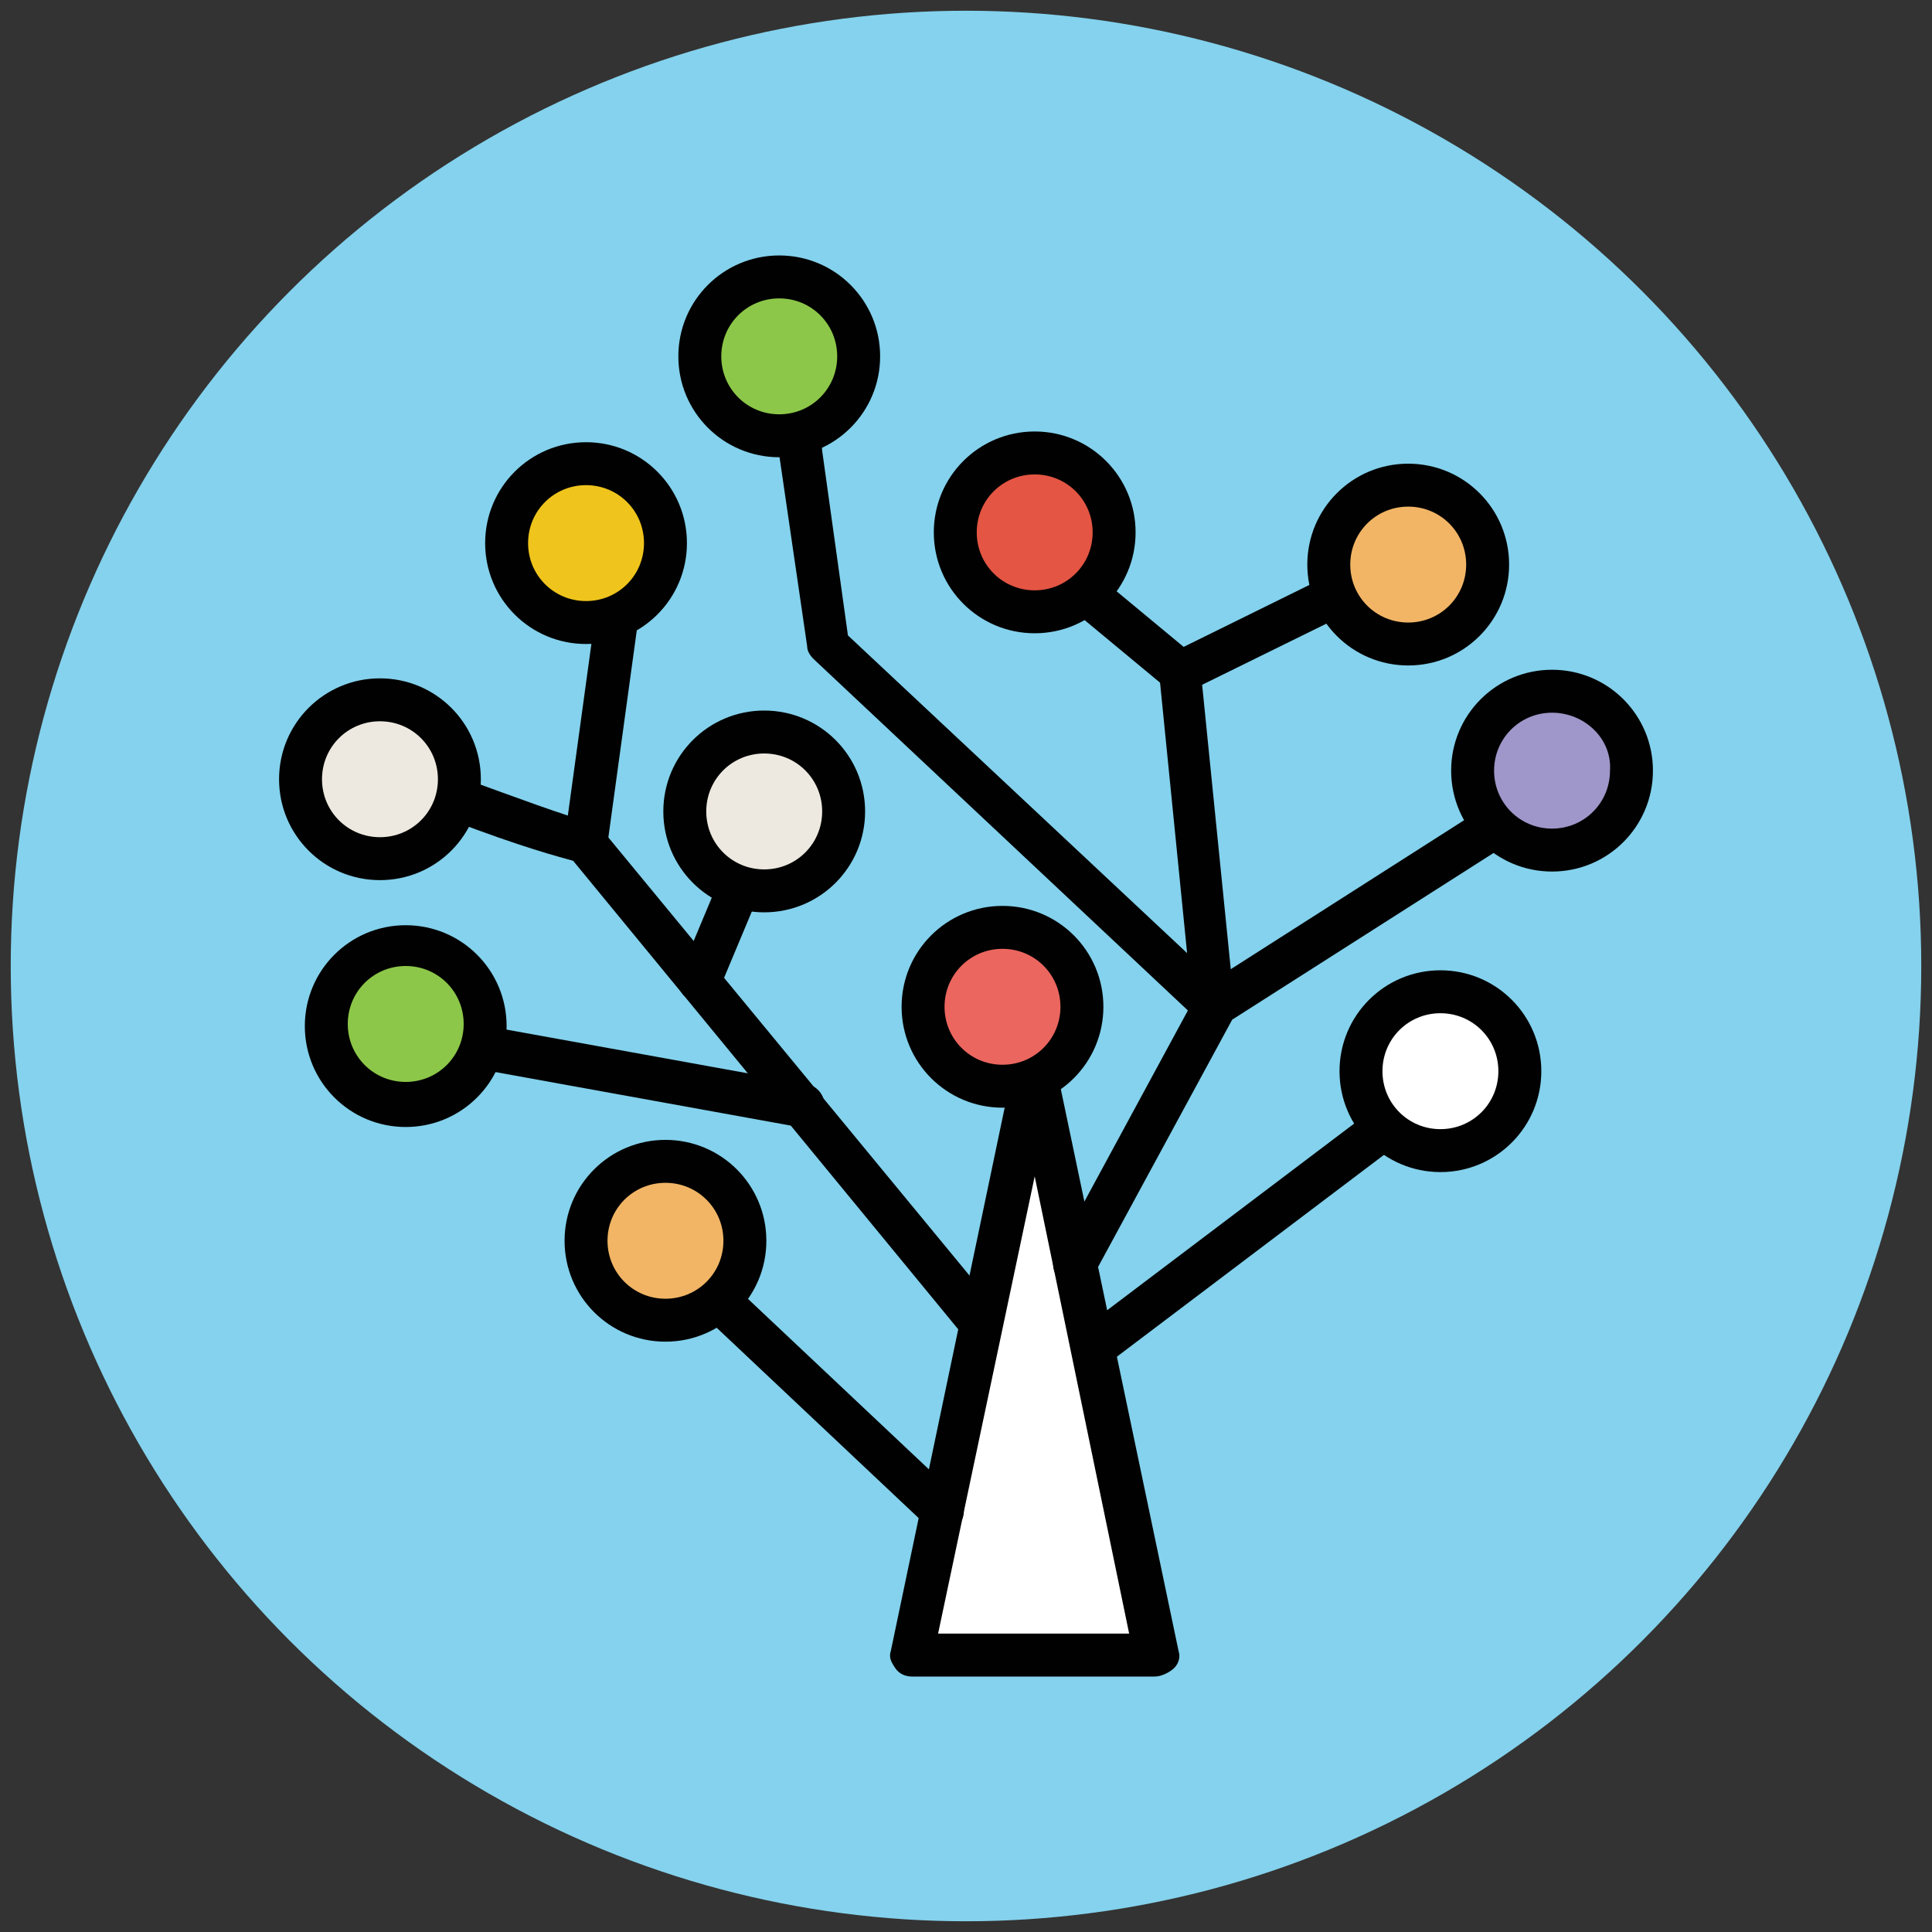 <svg xmlns="http://www.w3.org/2000/svg" enable-background="new 0 0 90 90" viewBox="0 0 90 90" id="generic"><rect x="0" y="0" width="90" height="90" fill="#333333" stroke="none"/><circle cx="45" cy="45" r="44.5" fill="#84D2ED"></circle><polygon fill="#FFF" points="53.8 77.1 48.1 49.9 42.5 77.1"></polygon><path fill="#010101" d="M53.8,78.1H42.5c-0.3,0-0.6-0.1-0.8-0.4s-0.3-0.5-0.2-0.8l5.7-27.2c0.1-0.5,0.5-0.8,1-0.8s0.9,0.3,1,0.8    l5.7,27.2c0.1,0.3,0,0.6-0.2,0.8S54.1,78.1,53.8,78.1z M43.7,76.1h8.9l-4.4-21.3L43.7,76.1z"></path><path fill="#010101" d="M50.1,59.9c-0.2,0-0.3,0-0.5-0.1c-0.5-0.3-0.7-0.9-0.4-1.4l6.5-12c0.1-0.1,0.2-0.3,0.3-0.4l13-8.3    c0.5-0.3,1.1-0.2,1.4,0.3c0.3,0.5,0.2,1.1-0.3,1.4l-12.7,8.1l-6.4,11.8C50.8,59.7,50.4,59.9,50.1,59.9z"></path><circle cx="72.3" cy="35.9" r="3.7" fill="#9F96C9"></circle><path fill="#010101" d="M72.3,40.6c-2.6,0-4.7-2.1-4.7-4.7s2.1-4.7,4.7-4.7s4.7,2.1,4.7,4.7S74.9,40.6,72.3,40.6z M72.3,33.2    c-1.5,0-2.7,1.2-2.7,2.7c0,1.5,1.2,2.7,2.7,2.7c1.5,0,2.7-1.2,2.7-2.7C75.1,34.4,73.8,33.2,72.3,33.2z"></path><circle cx="67.1" cy="49.9" r="3.7" fill="#FFF"></circle><path fill="#010101" d="M67.1,54.6c-2.6,0-4.7-2.1-4.7-4.7s2.1-4.7,4.7-4.7s4.7,2.1,4.7,4.7S69.7,54.6,67.1,54.6z M67.1,47.2    c-1.5,0-2.7,1.2-2.7,2.7c0,1.5,1.2,2.7,2.7,2.7c1.5,0,2.7-1.2,2.7-2.7C69.8,48.4,68.6,47.2,67.1,47.2z"></path><circle cx="46.7" cy="46.9" r="3.7" fill="#EB665F"></circle><path fill="#010101" d="M46.7,51.6c-2.6,0-4.7-2.1-4.7-4.7s2.1-4.7,4.7-4.7s4.7,2.1,4.7,4.7S49.3,51.6,46.7,51.6z M46.7,44.2    c-1.5,0-2.7,1.2-2.7,2.7c0,1.5,1.2,2.7,2.7,2.7c1.5,0,2.7-1.2,2.7-2.7C49.4,45.4,48.2,44.2,46.7,44.2z"></path><circle cx="31" cy="57.8" r="3.7" fill="#F1B565"></circle><path fill="#010101" d="M31,62.5c-2.6,0-4.7-2.1-4.7-4.7s2.1-4.7,4.7-4.7s4.7,2.1,4.7,4.7S33.6,62.5,31,62.5z M31,55.1    c-1.5,0-2.7,1.2-2.7,2.7s1.2,2.7,2.7,2.7c1.5,0,2.7-1.2,2.7-2.7S32.5,55.1,31,55.1z"></path><circle cx="18.9" cy="47.8" r="3.7" fill="#8CC749"></circle><path fill="#010101" d="M18.9,52.5c-2.6,0-4.7-2.1-4.7-4.7s2.1-4.7,4.7-4.7s4.7,2.1,4.7,4.7S21.5,52.5,18.9,52.5z M18.9,45    c-1.5,0-2.7,1.2-2.7,2.7s1.2,2.7,2.7,2.7c1.5,0,2.7-1.2,2.7-2.7S20.4,45,18.9,45z"></path><circle cx="35.6" cy="37.8" r="3.7" fill="#EDE9E0"></circle><path fill="#010101" d="M35.6,42.5c-2.6,0-4.7-2.1-4.7-4.7s2.1-4.7,4.7-4.7s4.7,2.1,4.7,4.7S38.2,42.5,35.6,42.5z M35.6,35.1    c-1.5,0-2.7,1.2-2.7,2.7s1.2,2.7,2.7,2.7c1.5,0,2.7-1.2,2.7-2.7S37.1,35.1,35.6,35.1z"></path><circle cx="27.3" cy="25.3" r="3.7" fill="#EFC41C"></circle><path fill="#010101" d="M27.3,30c-2.6,0-4.7-2.1-4.7-4.7s2.1-4.7,4.7-4.7s4.7,2.1,4.7,4.7S29.9,30,27.3,30z M27.3,22.6    c-1.5,0-2.7,1.2-2.7,2.7c0,1.5,1.2,2.7,2.7,2.7c1.5,0,2.7-1.2,2.7-2.7C30,23.8,28.8,22.6,27.3,22.6z"></path><circle cx="17.7" cy="36.3" r="3.7" fill="#EDE9E0"></circle><path fill="#010101" d="M17.7,41c-2.6,0-4.7-2.1-4.7-4.7s2.1-4.7,4.7-4.7s4.7,2.1,4.7,4.7S20.3,41,17.7,41z M17.7,33.6    c-1.5,0-2.7,1.2-2.7,2.7c0,1.5,1.2,2.7,2.7,2.7c1.5,0,2.7-1.2,2.7-2.7C20.4,34.8,19.2,33.6,17.7,33.6z"></path><circle cx="65.6" cy="26.3" r="3.7" fill="#F1B565"></circle><path fill="#010101" d="M65.6,31c-2.6,0-4.7-2.1-4.7-4.7s2.1-4.7,4.7-4.7s4.7,2.1,4.7,4.7S68.2,31,65.6,31z M65.6,23.6    c-1.5,0-2.7,1.2-2.7,2.7s1.2,2.7,2.7,2.7c1.5,0,2.7-1.2,2.7-2.7S67.1,23.6,65.6,23.6z"></path><g><circle cx="48.2" cy="24.8" r="3.7" fill="#E45543"></circle><path fill="#010101" d="M48.2,29.5c-2.6,0-4.7-2.1-4.7-4.7s2.1-4.7,4.7-4.7s4.7,2.1,4.7,4.7S50.8,29.5,48.2,29.5z M48.2,22.1    c-1.5,0-2.7,1.2-2.7,2.7s1.2,2.7,2.7,2.7c1.5,0,2.7-1.2,2.7-2.7S49.7,22.1,48.2,22.1z"></path></g><g><circle cx="36.3" cy="16.6" r="3.7" fill="#8CC749"></circle><path fill="#010101" d="M36.3,21.3c-2.6,0-4.7-2.1-4.7-4.7s2.1-4.7,4.7-4.7s4.7,2.1,4.7,4.7S38.9,21.3,36.3,21.3z M36.3,13.9    c-1.5,0-2.7,1.2-2.7,2.7s1.2,2.7,2.7,2.7s2.7-1.2,2.7-2.7S37.8,13.9,36.3,13.9z"></path></g><g><path fill="#010101" d="M50.9,63.8c-0.3,0-0.6-0.1-0.8-0.4c-0.3-0.4-0.2-1.1,0.2-1.4l13.1-9.9c0.4-0.3,1.1-0.2,1.4,0.2    c0.3,0.4,0.2,1.1-0.2,1.4l-13.1,9.9C51.3,63.7,51.1,63.8,50.9,63.8z"></path></g><g><path fill="#010101" d="M55,32.3c-0.2,0-0.4-0.1-0.6-0.2l-4.1-3.4c-0.4-0.4-0.5-1-0.1-1.4c0.4-0.4,1-0.5,1.4-0.1l4.1,3.4    c0.4,0.4,0.5,1,0.1,1.4C55.6,32.2,55.3,32.3,55,32.3z"></path></g><g><path fill="#010101" d="M56.6,47.9c-0.2,0-0.5-0.1-0.7-0.3l-18-16.9c-0.2-0.2-0.3-0.4-0.3-0.6l-1.3-8.9c-0.1-0.5,0.3-1.1,0.9-1.1    c0.5-0.1,1.1,0.3,1.1,0.9l1.2,8.6l15.8,14.8L54,31.4c0-0.4,0.2-0.8,0.6-1l6.9-3.4c0.5-0.2,1.1,0,1.3,0.5c0.2,0.5,0,1.1-0.5,1.3    l-6.3,3.1l1.5,14.9c0,0.4-0.2,0.8-0.6,1C56.9,47.9,56.7,47.9,56.6,47.9z"></path></g><g><path fill="#010101" d="M45.5,62.4c-0.3,0-0.6-0.1-0.8-0.4l-18-21.9c-0.7-0.2-2.3-0.6-5.7-1.9c-0.5-0.2-0.8-0.8-0.6-1.3    c0.2-0.5,0.8-0.8,1.3-0.6c2.2,0.8,4.9,1.8,5.5,1.9c0.3,0,0.6,0.1,0.8,0.4l18.3,22.2c0.4,0.4,0.3,1.1-0.1,1.4    C46,62.3,45.7,62.4,45.5,62.4z"></path></g><g><path fill="#010101" d="M27.3,40.2c0,0-0.1,0-0.1,0c-0.5-0.1-0.9-0.6-0.9-1.1l1.4-10.2c0.1-0.5,0.6-0.9,1.1-0.9    c0.5,0.1,0.9,0.6,0.9,1.1l-1.4,10.2C28.2,39.8,27.7,40.2,27.3,40.2z"></path></g><g><path fill="#010101" d="M32.6,46.7c-0.1,0-0.3,0-0.4-0.1c-0.5-0.2-0.8-0.8-0.5-1.3l1.8-4.3c0.2-0.5,0.8-0.8,1.3-0.5    c0.5,0.2,0.8,0.8,0.5,1.3l-1.8,4.3C33.4,46.5,33,46.7,32.6,46.7z"></path></g><g><path fill="#010101" d="M37.4,52.5c-0.1,0-0.1,0-0.2,0l-14.9-2.7c-0.5-0.1-0.9-0.6-0.8-1.2c0.1-0.5,0.6-0.9,1.2-0.8l14.9,2.7    c0.5,0.1,0.9,0.6,0.8,1.2C38.3,52.1,37.8,52.5,37.4,52.5z"></path></g><g><path fill="#010101" d="M43.9,71.4c-0.2,0-0.5-0.1-0.7-0.3l-10.4-9.8c-0.4-0.4-0.4-1,0-1.4c0.4-0.4,1-0.4,1.4,0l10.4,9.8    c0.4,0.4,0.4,1,0,1.4C44.5,71.3,44.2,71.4,43.9,71.4z"></path></g></svg>